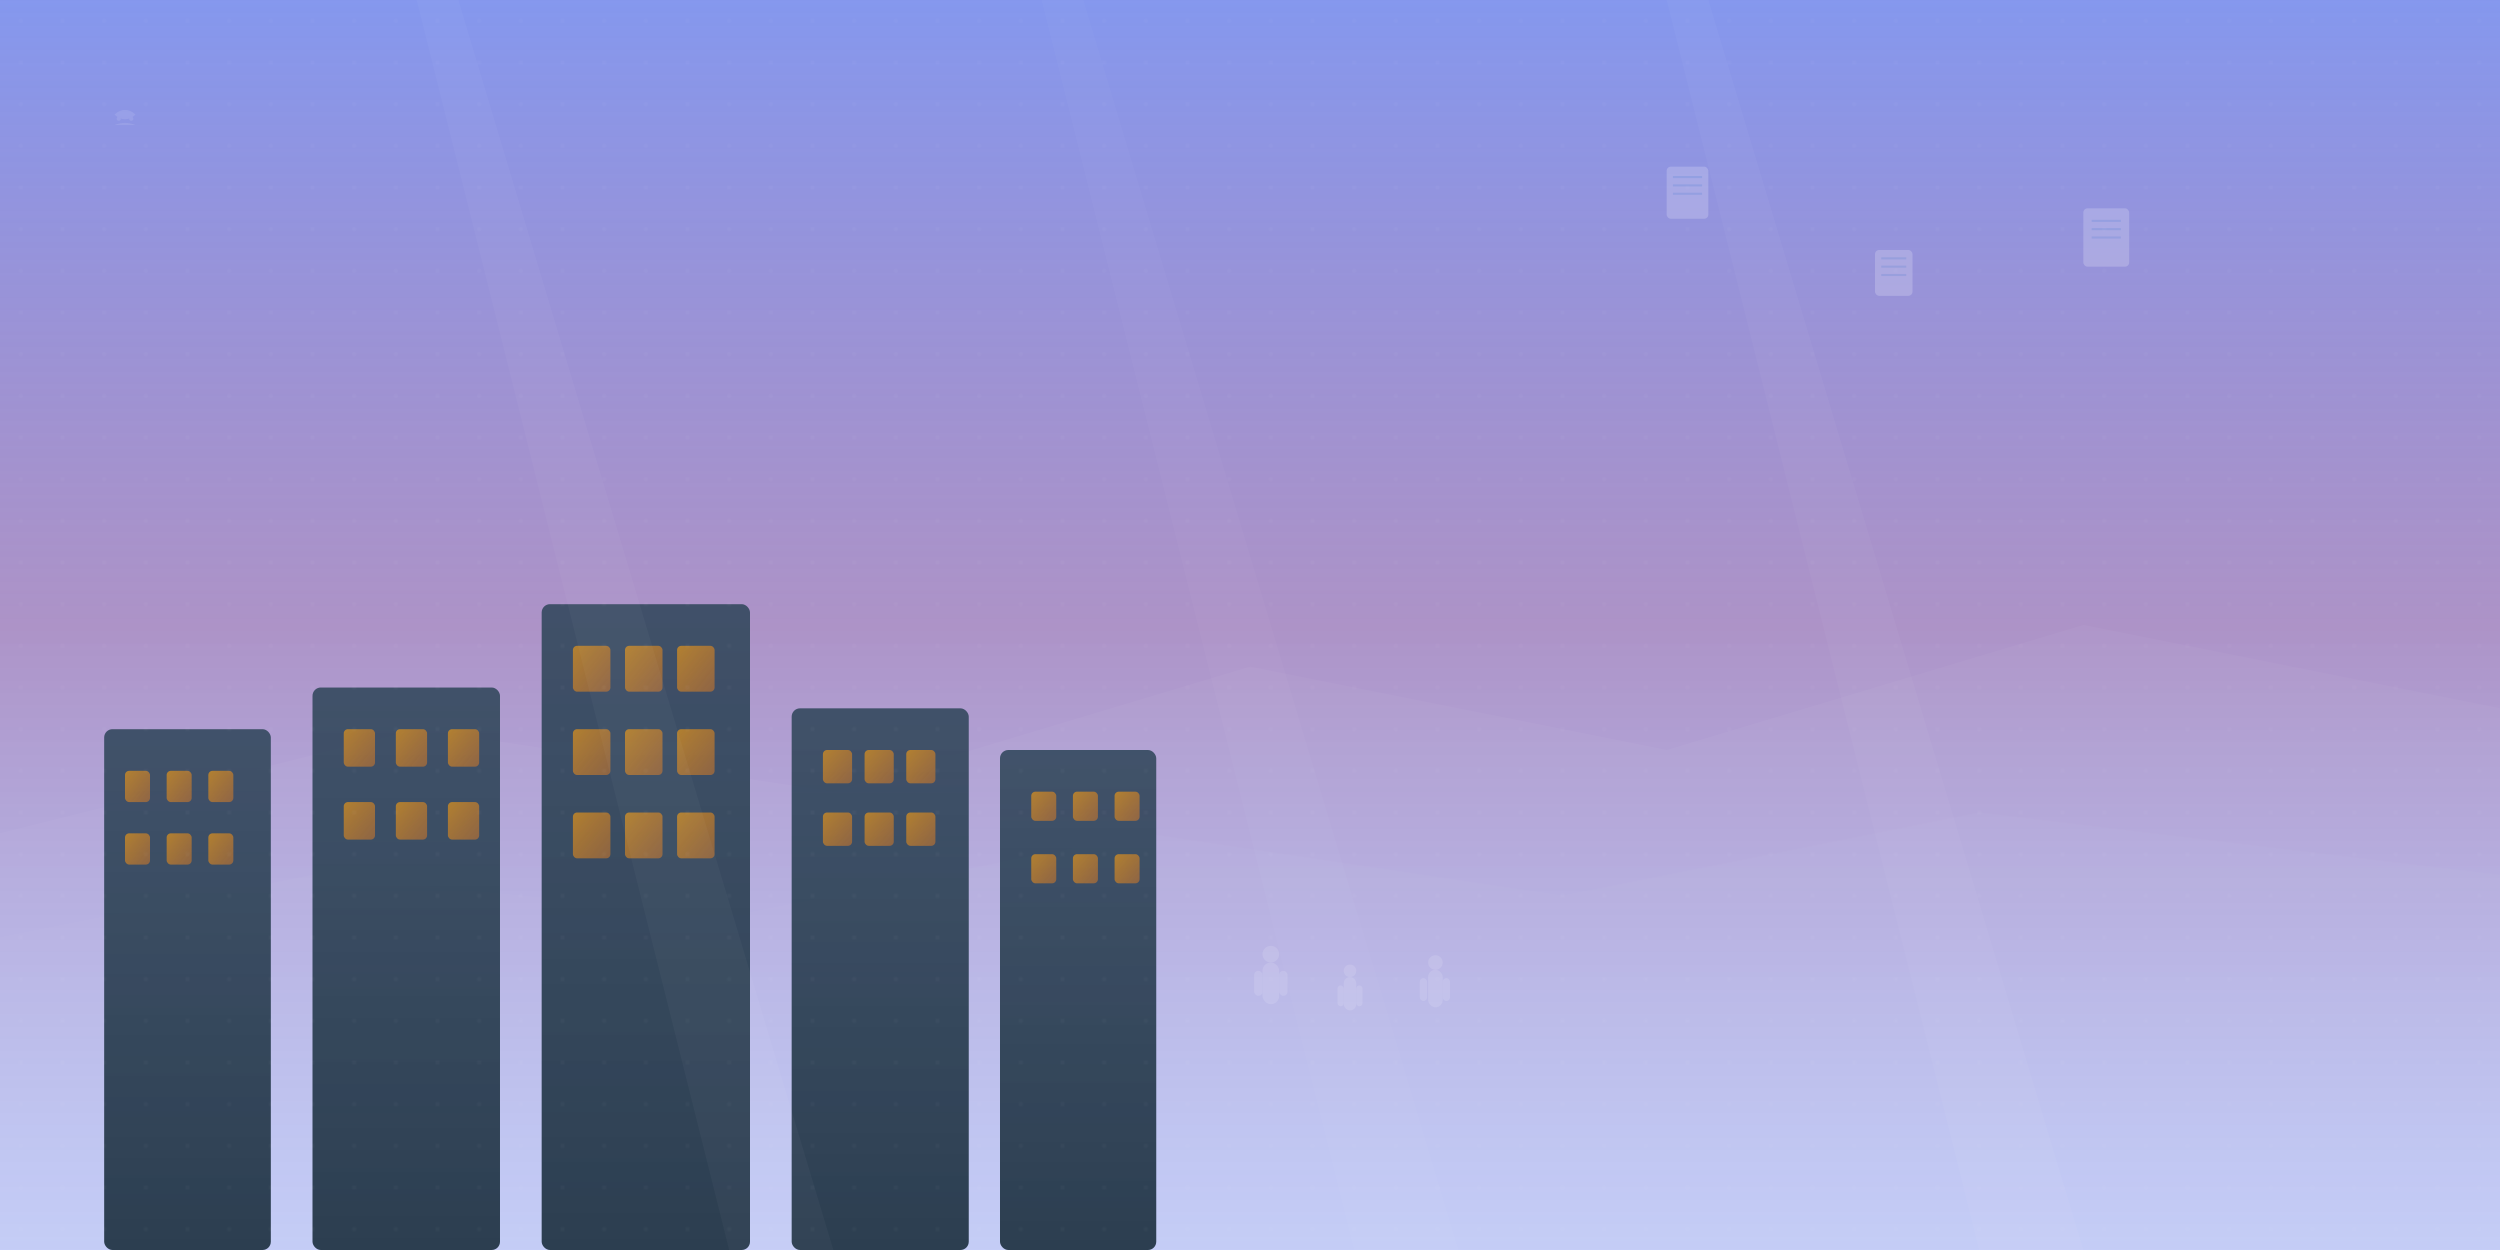 <svg width="1200" height="600" viewBox="0 0 1200 600" fill="none" xmlns="http://www.w3.org/2000/svg">
  <defs>
    <!-- Gradients for professional background -->
    <linearGradient id="skyGradient" x1="0%" y1="0%" x2="0%" y2="100%">
      <stop offset="0%" style="stop-color:#667eea;stop-opacity:0.8" />
      <stop offset="50%" style="stop-color:#764ba2;stop-opacity:0.6" />
      <stop offset="100%" style="stop-color:#667eea;stop-opacity:0.4" />
    </linearGradient>
    
    <linearGradient id="buildingGradient" x1="0%" y1="0%" x2="0%" y2="100%">
      <stop offset="0%" style="stop-color:#34495e;stop-opacity:0.9" />
      <stop offset="100%" style="stop-color:#2c3e50;stop-opacity:1" />
    </linearGradient>
    
    <linearGradient id="windowGradient" x1="0%" y1="0%" x2="100%" y2="100%">
      <stop offset="0%" style="stop-color:#f39c12;stop-opacity:0.8" />
      <stop offset="100%" style="stop-color:#e67e22;stop-opacity:0.6" />
    </linearGradient>
    
    <!-- Patterns for texture -->
    <pattern id="dotPattern" patternUnits="userSpaceOnUse" width="20" height="20">
      <circle cx="10" cy="10" r="1" fill="rgba(255,255,255,0.1)"/>
    </pattern>
  </defs>
  
  <!-- Background -->
  <rect width="1200" height="600" fill="url(#skyGradient)"/>
  
  <!-- Abstract geometric shapes for modern look -->
  <g opacity="0.3">
    <polygon points="0,400 200,350 400,380 600,320 800,360 1000,300 1200,340 1200,600 0,600" fill="rgba(255,255,255,0.1)"/>
    <polygon points="0,450 150,420 350,440 550,400 750,430 950,390 1200,420 1200,600 0,600" fill="rgba(255,255,255,0.05)"/>
  </g>
  
  <!-- City skyline representing business/employment -->
  <g transform="translate(0, 250)">
    <!-- Building 1 -->
    <rect x="50" y="100" width="80" height="250" fill="url(#buildingGradient)" rx="4"/>
    <g opacity="0.8">
      <rect x="60" y="120" width="12" height="15" fill="url(#windowGradient)" rx="2"/>
      <rect x="80" y="120" width="12" height="15" fill="url(#windowGradient)" rx="2"/>
      <rect x="100" y="120" width="12" height="15" fill="url(#windowGradient)" rx="2"/>
      <rect x="60" y="150" width="12" height="15" fill="url(#windowGradient)" rx="2"/>
      <rect x="80" y="150" width="12" height="15" fill="url(#windowGradient)" rx="2"/>
      <rect x="100" y="150" width="12" height="15" fill="url(#windowGradient)" rx="2"/>
    </g>
    
    <!-- Building 2 -->
    <rect x="150" y="80" width="90" height="270" fill="url(#buildingGradient)" rx="4"/>
    <g opacity="0.8">
      <rect x="165" y="100" width="15" height="18" fill="url(#windowGradient)" rx="2"/>
      <rect x="190" y="100" width="15" height="18" fill="url(#windowGradient)" rx="2"/>
      <rect x="215" y="100" width="15" height="18" fill="url(#windowGradient)" rx="2"/>
      <rect x="165" y="135" width="15" height="18" fill="url(#windowGradient)" rx="2"/>
      <rect x="190" y="135" width="15" height="18" fill="url(#windowGradient)" rx="2"/>
      <rect x="215" y="135" width="15" height="18" fill="url(#windowGradient)" rx="2"/>
    </g>
    
    <!-- Building 3 (tallest - main focus) -->
    <rect x="260" y="40" width="100" height="310" fill="url(#buildingGradient)" rx="4"/>
    <g opacity="0.8">
      <rect x="275" y="60" width="18" height="22" fill="url(#windowGradient)" rx="2"/>
      <rect x="300" y="60" width="18" height="22" fill="url(#windowGradient)" rx="2"/>
      <rect x="325" y="60" width="18" height="22" fill="url(#windowGradient)" rx="2"/>
      <rect x="275" y="100" width="18" height="22" fill="url(#windowGradient)" rx="2"/>
      <rect x="300" y="100" width="18" height="22" fill="url(#windowGradient)" rx="2"/>
      <rect x="325" y="100" width="18" height="22" fill="url(#windowGradient)" rx="2"/>
      <rect x="275" y="140" width="18" height="22" fill="url(#windowGradient)" rx="2"/>
      <rect x="300" y="140" width="18" height="22" fill="url(#windowGradient)" rx="2"/>
      <rect x="325" y="140" width="18" height="22" fill="url(#windowGradient)" rx="2"/>
    </g>
    
    <!-- Building 4 -->
    <rect x="380" y="90" width="85" height="260" fill="url(#buildingGradient)" rx="4"/>
    <g opacity="0.8">
      <rect x="395" y="110" width="14" height="16" fill="url(#windowGradient)" rx="2"/>
      <rect x="415" y="110" width="14" height="16" fill="url(#windowGradient)" rx="2"/>
      <rect x="435" y="110" width="14" height="16" fill="url(#windowGradient)" rx="2"/>
      <rect x="395" y="140" width="14" height="16" fill="url(#windowGradient)" rx="2"/>
      <rect x="415" y="140" width="14" height="16" fill="url(#windowGradient)" rx="2"/>
      <rect x="435" y="140" width="14" height="16" fill="url(#windowGradient)" rx="2"/>
    </g>
    
    <!-- Building 5 -->
    <rect x="480" y="110" width="75" height="240" fill="url(#buildingGradient)" rx="4"/>
    <g opacity="0.8">
      <rect x="495" y="130" width="12" height="14" fill="url(#windowGradient)" rx="2"/>
      <rect x="515" y="130" width="12" height="14" fill="url(#windowGradient)" rx="2"/>
      <rect x="535" y="130" width="12" height="14" fill="url(#windowGradient)" rx="2"/>
      <rect x="495" y="160" width="12" height="14" fill="url(#windowGradient)" rx="2"/>
      <rect x="515" y="160" width="12" height="14" fill="url(#windowGradient)" rx="2"/>
      <rect x="535" y="160" width="12" height="14" fill="url(#windowGradient)" rx="2"/>
    </g>
  </g>
  
  <!-- Abstract work/document icons floating -->
  <g opacity="0.2" fill="white">
    <!-- Document icons -->
    <g transform="translate(800, 80)">
      <rect x="0" y="0" width="20" height="25" rx="2"/>
      <line x1="3" y1="5" x2="17" y2="5" stroke="rgba(52,152,219,0.5)" stroke-width="1"/>
      <line x1="3" y1="9" x2="17" y2="9" stroke="rgba(52,152,219,0.5)" stroke-width="1"/>
      <line x1="3" y1="13" x2="17" y2="13" stroke="rgba(52,152,219,0.5)" stroke-width="1"/>
    </g>
    
    <g transform="translate(900, 120)">
      <rect x="0" y="0" width="18" height="22" rx="2"/>
      <line x1="3" y1="4" x2="15" y2="4" stroke="rgba(52,152,219,0.5)" stroke-width="1"/>
      <line x1="3" y1="8" x2="15" y2="8" stroke="rgba(52,152,219,0.5)" stroke-width="1"/>
      <line x1="3" y1="12" x2="15" y2="12" stroke="rgba(52,152,219,0.5)" stroke-width="1"/>
    </g>
    
    <g transform="translate(1000, 100)">
      <rect x="0" y="0" width="22" height="28" rx="2"/>
      <line x1="4" y1="6" x2="18" y2="6" stroke="rgba(52,152,219,0.5)" stroke-width="1"/>
      <line x1="4" y1="10" x2="18" y2="10" stroke="rgba(52,152,219,0.5)" stroke-width="1"/>
      <line x1="4" y1="14" x2="18" y2="14" stroke="rgba(52,152,219,0.5)" stroke-width="1"/>
    </g>
  </g>
  
  <!-- People silhouettes representing workforce -->
  <g opacity="0.15" fill="rgba(255,255,255,0.8)">
    <g transform="translate(600, 450)">
      <!-- Person 1 -->
      <circle cx="10" cy="8" r="4"/>
      <rect x="6" y="12" width="8" height="20" rx="4"/>
      <rect x="2" y="16" width="4" height="12" rx="2"/>
      <rect x="14" y="16" width="4" height="12" rx="2"/>
    </g>
    
    <g transform="translate(640, 460)">
      <!-- Person 2 -->
      <circle cx="8" cy="6" r="3"/>
      <rect x="5" y="9" width="6" height="16" rx="3"/>
      <rect x="2" y="13" width="3" height="10" rx="1.5"/>
      <rect x="11" y="13" width="3" height="10" rx="1.5"/>
    </g>
    
    <g transform="translate(680, 455)">
      <!-- Person 3 -->
      <circle cx="9" cy="7" r="3.5"/>
      <rect x="5.5" y="10.5" width="7" height="18" rx="3.5"/>
      <rect x="1.5" y="14.5" width="3.5" height="11" rx="1.75"/>
      <rect x="12.5" y="14.5" width="3.5" height="11" rx="1.75"/>
    </g>
  </g>
  
  <!-- Polish eagle silhouette (subtle) -->
  <g transform="translate(50, 50)" opacity="0.1" fill="white">
    <path d="M15 5 C12 2, 8 2, 5 5 C8 8, 12 8, 15 5 Z"/>
    <path d="M10 5 L10 15 M5 10 Q10 8, 15 10"/>
    <circle cx="7" cy="7" r="1"/>
    <circle cx="13" cy="7" r="1"/>
  </g>
  
  <!-- Decorative dots pattern -->
  <rect width="1200" height="600" fill="url(#dotPattern)" opacity="0.3"/>
  
  <!-- Light beams from top -->
  <g opacity="0.1">
    <polygon points="200,0 220,0 400,600 350,600" fill="rgba(255,255,255,0.3)"/>
    <polygon points="500,0 520,0 700,600 650,600" fill="rgba(255,255,255,0.2)"/>
    <polygon points="800,0 820,0 1000,600 950,600" fill="rgba(255,255,255,0.3)"/>
  </g>
</svg>
